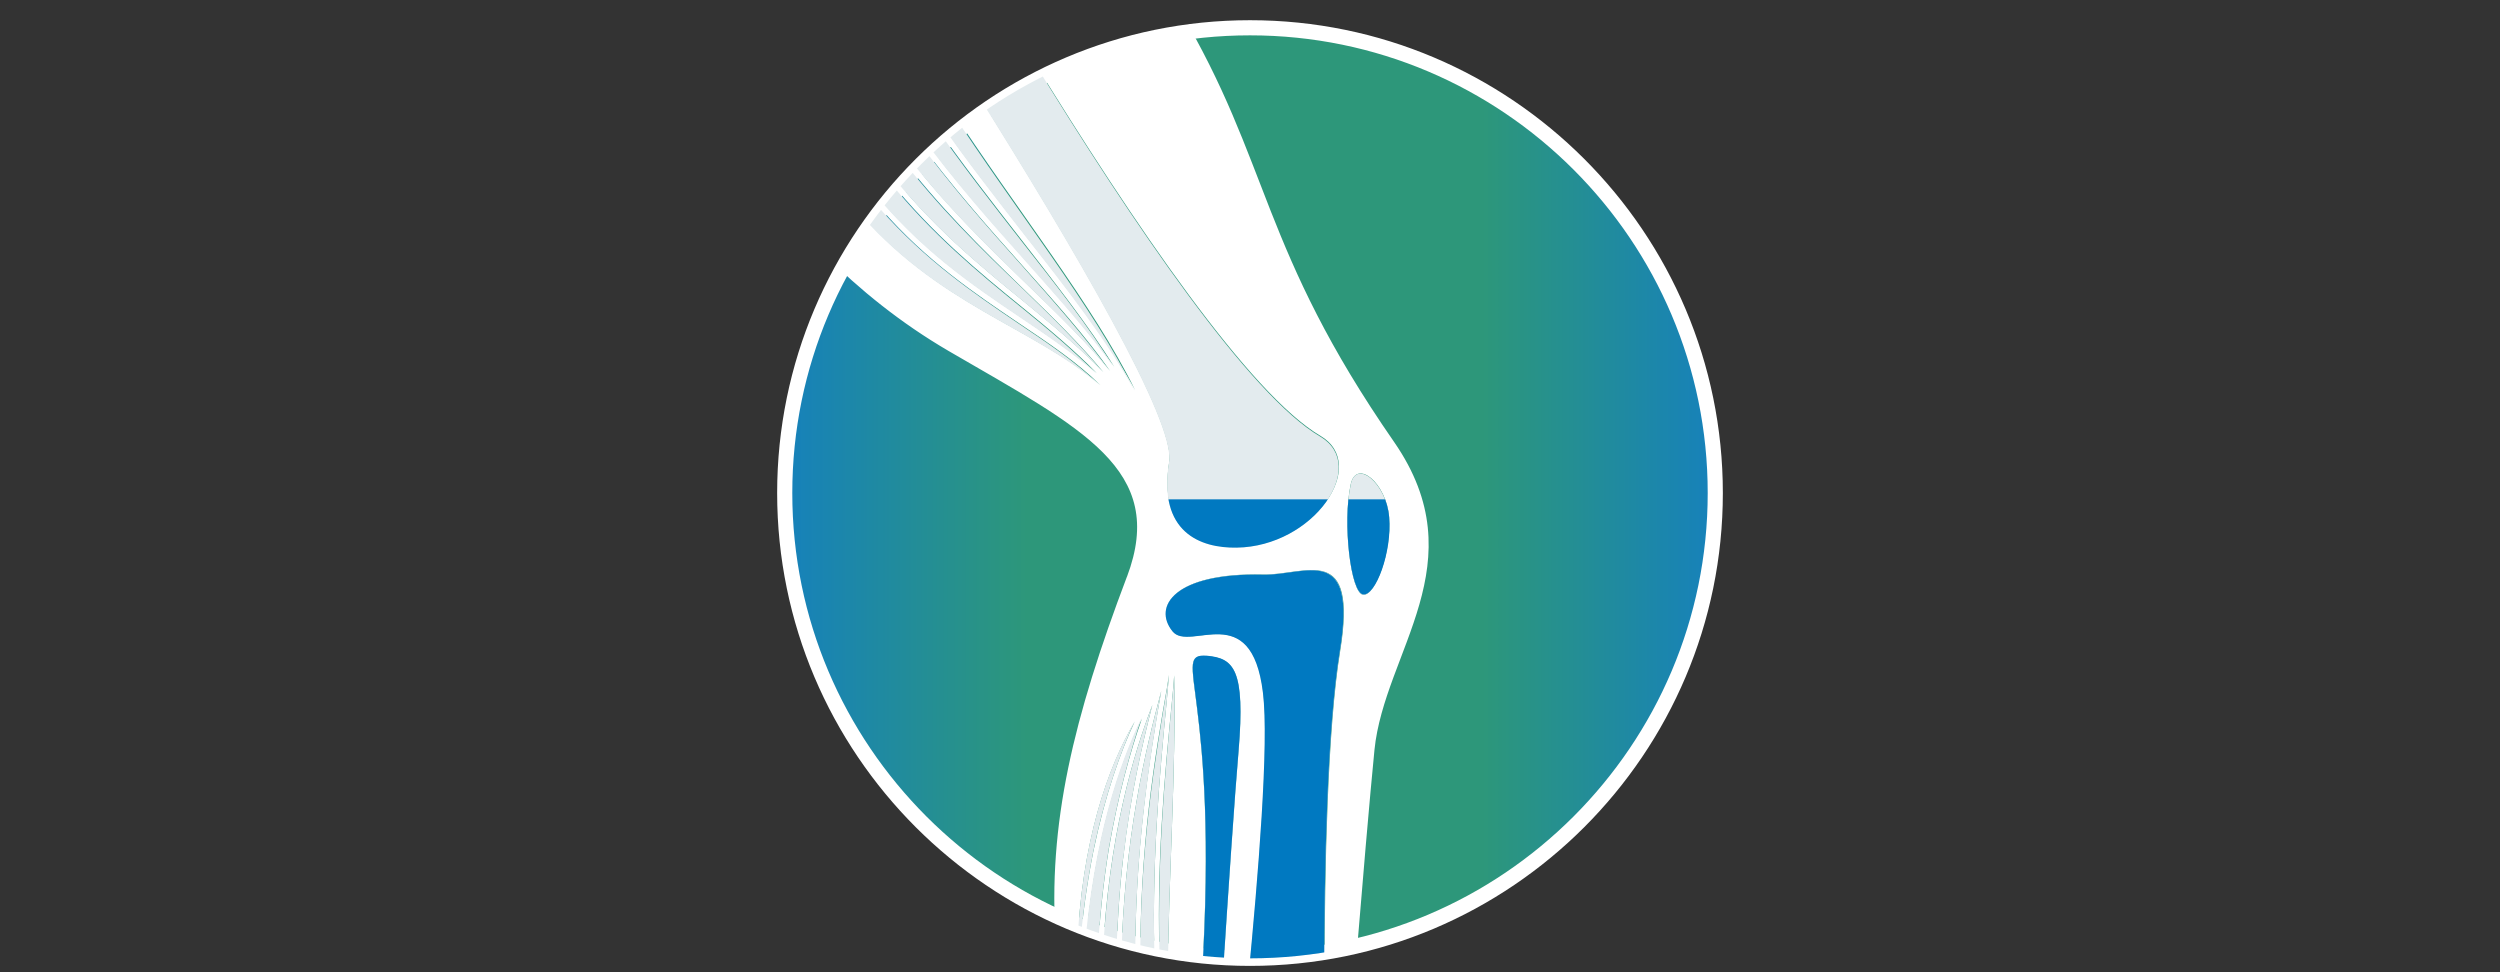 <svg viewBox="0 0 180 70" xmlns:xlink="http://www.w3.org/1999/xlink" xmlns="http://www.w3.org/2000/svg" id="Layer_1"><rect x="0" y="0" width="180" height="70" fill="#333333" stroke="none"/><defs><linearGradient gradientUnits="userSpaceOnUse" gradientTransform="translate(0 -240)" y2="275.5" x2="123.5" y1="275.5" x1="56.5" id="linear-gradient"><stop stop-color="#1681bb" offset="0"></stop><stop stop-color="#2d977a" offset=".26"></stop><stop stop-color="#2d977a" offset=".75"></stop><stop stop-color="#1681bb" offset="1"></stop></linearGradient><clipPath id="clippath"><path style="fill:none;" d="M56.5,35.5c0,18.47,15.03,33.5,33.5,33.5s33.5-15.03,33.5-33.5S108.47,2,90,2s-33.5,15.03-33.5,33.5Z"></path></clipPath><clipPath id="clippath-1"><rect style="fill:none;" height="39.71" width="47.08" y="35.95" x="70.33"></rect></clipPath></defs><path style="fill:url(#linear-gradient); stroke:#fff; stroke-miterlimit:10; stroke-width:1.09px;" d="M56.5,35.5c0,18.47,15.03,33.5,33.5,33.5s33.5-15.03,33.5-33.5S108.47,2,90,2s-33.5,15.03-33.5,33.5h0Z"></path><g style="clip-path:url(#clippath);"><path style="fill:#fff;" d="M81.14,41.52c-3.85,10.17-5.72,17.8-5.12,26.29.52.22,1.01.41,1.53.64.3-7.89,2.24-13.24,4.15-16.49-1.01,2.13-2.13,5.23-2.99,9.39-.45,2.28-.79,4.67-.97,7.14.11.04.22.07.37.15.64-8.23,2.54-13.69,4.11-16.9-.86,2.43-1.72,5.53-2.39,9.42-.41,2.51-.67,5.12-.82,7.81.11.04.22.07.37.11.41-8.9,2.28-14.92,3.59-18.32-.71,2.77-1.57,6.43-2.09,10.92-.3,2.51-.45,5.09-.52,7.67.11.04.26.07.37.11.15-8.97,1.79-15.63,2.88-19.71-.82,4.67-1.94,11.52-1.87,19.93.11.04.26.07.37.07-.11-8.6,1.08-15.52,1.91-20.23.04-.34.11-.64.15-.93h0c-.04.56-.11,1.12-.15,1.72-.52,5.35-1.16,12.11-.86,19.67.11.04.26.04.37.07-.34-7.55.34-14.36.86-19.67.07-.6.11-1.2.15-1.76.15,7.14-.41,14.28-.45,21.54.79.15,1.61.22,2.43.34,1.31-20.79-2.32-23.48.37-23.26,1.94.15,2.77.97,2.28,6.84-.26,2.95-.75,10.17-1.16,16.56.6.04,1.23.04,1.87.04.75-7.63,1.53-17.2,1.08-20.83-.82-6.84-5.27-2.88-6.51-4.41-1.46-1.79.15-4.23,6.51-4.08,3.07.07,6.84-2.43,5.53,5.53-.9,5.53-1.12,15.63-1.12,23.37.75-.11,1.5-.26,2.21-.41.49-5.98,1.05-12.53,1.38-15.85.71-7.1,7.44-13.46,1.42-22.17-9.65-13.91-8.9-20.08-15.48-31.15-3.78.56-7.37,1.72-10.69,3.37,7.48,12.19,15.82,24.38,20.86,27.33,3.55,2.09-.49,7.93-6.02,8-2.58.04-5.68-1.08-4.86-6.17.45-2.88-6.69-15.14-14.02-26.81-.6.41-1.2.86-1.79,1.31,4.79,7.37,10.36,14.28,13.35,20.38-1.98-3.59-4.86-7.29-7.89-11.14-2.09-2.69-4.3-5.5-6.36-8.49-.11.07-.22.19-.34.26,2.06,2.99,4.26,5.8,6.36,8.49,2.47,3.18,4.86,6.21,6.73,9.2-1.76-2.47-3.96-4.94-6.32-7.59-2.54-2.84-5.23-5.87-7.7-9.27-.11.11-.22.19-.3.3,2.47,3.4,5.16,6.43,7.7,9.27,2.36,2.65,4.56,5.09,6.32,7.59-1.72-2.13-3.81-4.15-6.02-6.28-2.92-2.84-6.06-5.87-8.9-9.65-.11.11-.19.19-.3.3,2.88,3.81,6.09,6.92,8.9,9.65,2.13,2.06,4.15,4.04,5.83,6.06-1.68-1.76-3.63-3.37-5.68-5.05-3.25-2.65-6.77-5.53-9.98-9.68-.07.11-.19.22-.26.3.15.19.3.41.49.6,3.14,3.89,6.51,6.66,9.5,9.09,1.98,1.61,3.81,3.14,5.46,4.82-1.65-1.46-3.48-2.69-5.42-4-3.55-2.39-7.33-4.94-10.92-9.42-.07.11-.19.22-.26.34.34.41.67.82,1.05,1.23,3.29,3.78,6.81,6.13,9.91,8.23,2.17,1.46,4.19,2.8,5.91,4.49-4.82-4.23-11.67-5.68-17.69-12.83-.79,1.08-1.53,2.24-2.21,3.4,2.54,2.54,5.5,4.94,8.94,6.95,9.65,5.61,15.78,8.53,12.86,16.27h0ZM97.25,34.87c.41-1.87,2.58-.11,2.77,2.39.19,2.47-1.01,5.65-1.87,5.57-.9-.11-1.5-5.2-.9-7.96Z"></path><path style="fill:#e3ebee;" d="M95.05,31.43c3.55,2.09-.49,7.93-6.02,8-2.58.04-5.68-1.08-4.86-6.17.45-2.88-6.69-15.14-14.02-26.81,1.27-.9,2.62-1.68,4.04-2.39,7.48,12.23,15.82,24.42,20.86,27.37h0Z"></path><path style="fill:#e3ebee;" d="M90.93,49.86c-.82-6.84-5.27-2.88-6.51-4.41-1.46-1.79.15-4.23,6.51-4.08,3.07.07,6.84-2.43,5.53,5.53-.9,5.53-1.12,15.63-1.12,23.37-1.76.26-3.55.41-5.38.41h-.11c.75-7.63,1.53-17.2,1.08-20.83h0Z"></path><path style="fill:#e3ebee;" d="M86.9,47.24c1.94.15,2.77.97,2.28,6.84-.26,2.95-.75,10.17-1.16,16.56-.49-.04-.97-.07-1.5-.11,1.31-20.83-2.32-23.52.37-23.3h0Z"></path><path style="fill:#e3ebee;" d="M100.02,37.26c.19,2.47-1.01,5.65-1.87,5.57-.9-.11-1.5-5.16-.9-7.93.37-1.91,2.58-.11,2.77,2.36Z"></path><path style="fill:#e3ebee;" d="M73.58,20.73c2.13,2.06,4.15,4.04,5.83,6.06-1.68-1.76-3.63-3.37-5.68-5.05-3.25-2.65-6.77-5.53-9.98-9.68.3-.34.6-.67.9-.97,2.92,3.85,6.09,6.92,8.94,9.65h0Z"></path><path style="fill:#e3ebee;" d="M80.2,26.45c-1.76-2.47-3.96-4.94-6.32-7.59-2.54-2.84-5.23-5.87-7.7-9.27.3-.3.6-.56.93-.82,2.06,2.99,4.26,5.8,6.36,8.49,2.47,3.14,4.9,6.21,6.73,9.2h0Z"></path><path style="fill:#e3ebee;" d="M79.9,26.72c-1.72-2.13-3.81-4.15-6.02-6.28-2.92-2.84-6.06-5.87-8.9-9.65.3-.3.6-.6.93-.9,2.47,3.4,5.16,6.43,7.7,9.27,2.32,2.62,4.52,5.09,6.28,7.55h0Z"></path><path style="fill:#e3ebee;" d="M73.47,22.08c1.98,1.61,3.81,3.14,5.46,4.82-1.65-1.46-3.48-2.69-5.42-4-3.55-2.39-7.33-4.94-10.92-9.42.3-.37.6-.71.9-1.08.15.19.3.41.49.6,3.1,3.85,6.51,6.66,9.5,9.09h0Z"></path><path style="fill:#e3ebee;" d="M73.25,23.24c2.17,1.46,4.19,2.8,5.91,4.49-4.82-4.23-11.67-5.68-17.69-12.83.26-.37.56-.75.82-1.12.34.41.67.82,1.05,1.23,3.33,3.78,6.81,6.13,9.91,8.23h0Z"></path><path style="fill:#e3ebee;" d="M73.81,16.99c-2.09-2.69-4.3-5.5-6.36-8.49.3-.26.6-.49.9-.71,4.79,7.37,10.36,14.28,13.35,20.38-1.98-3.63-4.86-7.33-7.89-11.18h0Z"></path><path style="fill:#e3ebee;" d="M78.71,61.34c-.45,2.28-.79,4.67-.97,7.14-.07-.04-.11-.04-.19-.07.3-7.89,2.24-13.24,4.15-16.49-.97,2.13-2.13,5.23-2.99,9.42h0Z"></path><path style="fill:#e3ebee;" d="M84.39,50.42c.07-.6.11-1.2.15-1.76.15,7.14-.41,14.28-.45,21.54-.19-.04-.37-.07-.56-.11-.3-7.55.34-14.32.86-19.67Z"></path><path style="fill:#e3ebee;" d="M79.83,61.12c-.41,2.51-.67,5.12-.82,7.81-.3-.11-.64-.22-.93-.34.64-8.23,2.54-13.69,4.11-16.9-.82,2.47-1.68,5.53-2.36,9.42h0Z"></path><path style="fill:#e3ebee;" d="M81.74,69.72c-.34-.07-.67-.15-1.01-.26.15-8.97,1.79-15.63,2.88-19.71-.79,4.71-1.94,11.55-1.87,19.97h0Z"></path><path style="fill:#e3ebee;" d="M84.02,49.56c.04-.34.11-.64.15-.93h0c-.04.56-.11,1.12-.15,1.72-.52,5.35-1.16,12.11-.86,19.67-.34-.07-.71-.15-1.05-.22-.11-8.56,1.12-15.52,1.91-20.23h0Z"></path><path style="fill:#e3ebee;" d="M80.88,61.68c-.3,2.51-.45,5.09-.52,7.67-.34-.07-.64-.19-.97-.3.41-8.9,2.28-14.92,3.59-18.32-.71,2.77-1.57,6.43-2.09,10.96h0Z"></path><g style="clip-path:url(#clippath-1);"><path style="fill:#0079c1;" d="M95.05,31.43c3.55,2.09-.49,7.93-6.02,8-2.58.04-5.68-1.08-4.86-6.17.45-2.88-6.69-15.14-14.02-26.81,1.27-.9,2.62-1.68,4.04-2.39,7.48,12.23,15.82,24.42,20.86,27.37h0ZM89.85,70.69h.11c1.83,0,3.63-.15,5.38-.41,0-7.74.22-17.84,1.12-23.37,1.31-7.96-2.47-5.46-5.53-5.53-6.36-.15-7.96,2.28-6.51,4.08,1.23,1.53,5.68-2.43,6.51,4.41.45,3.63-.34,13.2-1.08,20.83h0ZM86.52,70.5c.49.04.97.07,1.5.11.41-6.39.9-13.57,1.16-16.56.49-5.87-.34-6.66-2.28-6.84-2.69-.19.93,2.51-.37,23.3h0ZM97.25,34.87c-.6,2.77,0,7.85.9,7.93.9.11,2.09-3.07,1.87-5.57-.19-2.43-2.36-4.23-2.77-2.36Z"></path></g></g></svg>